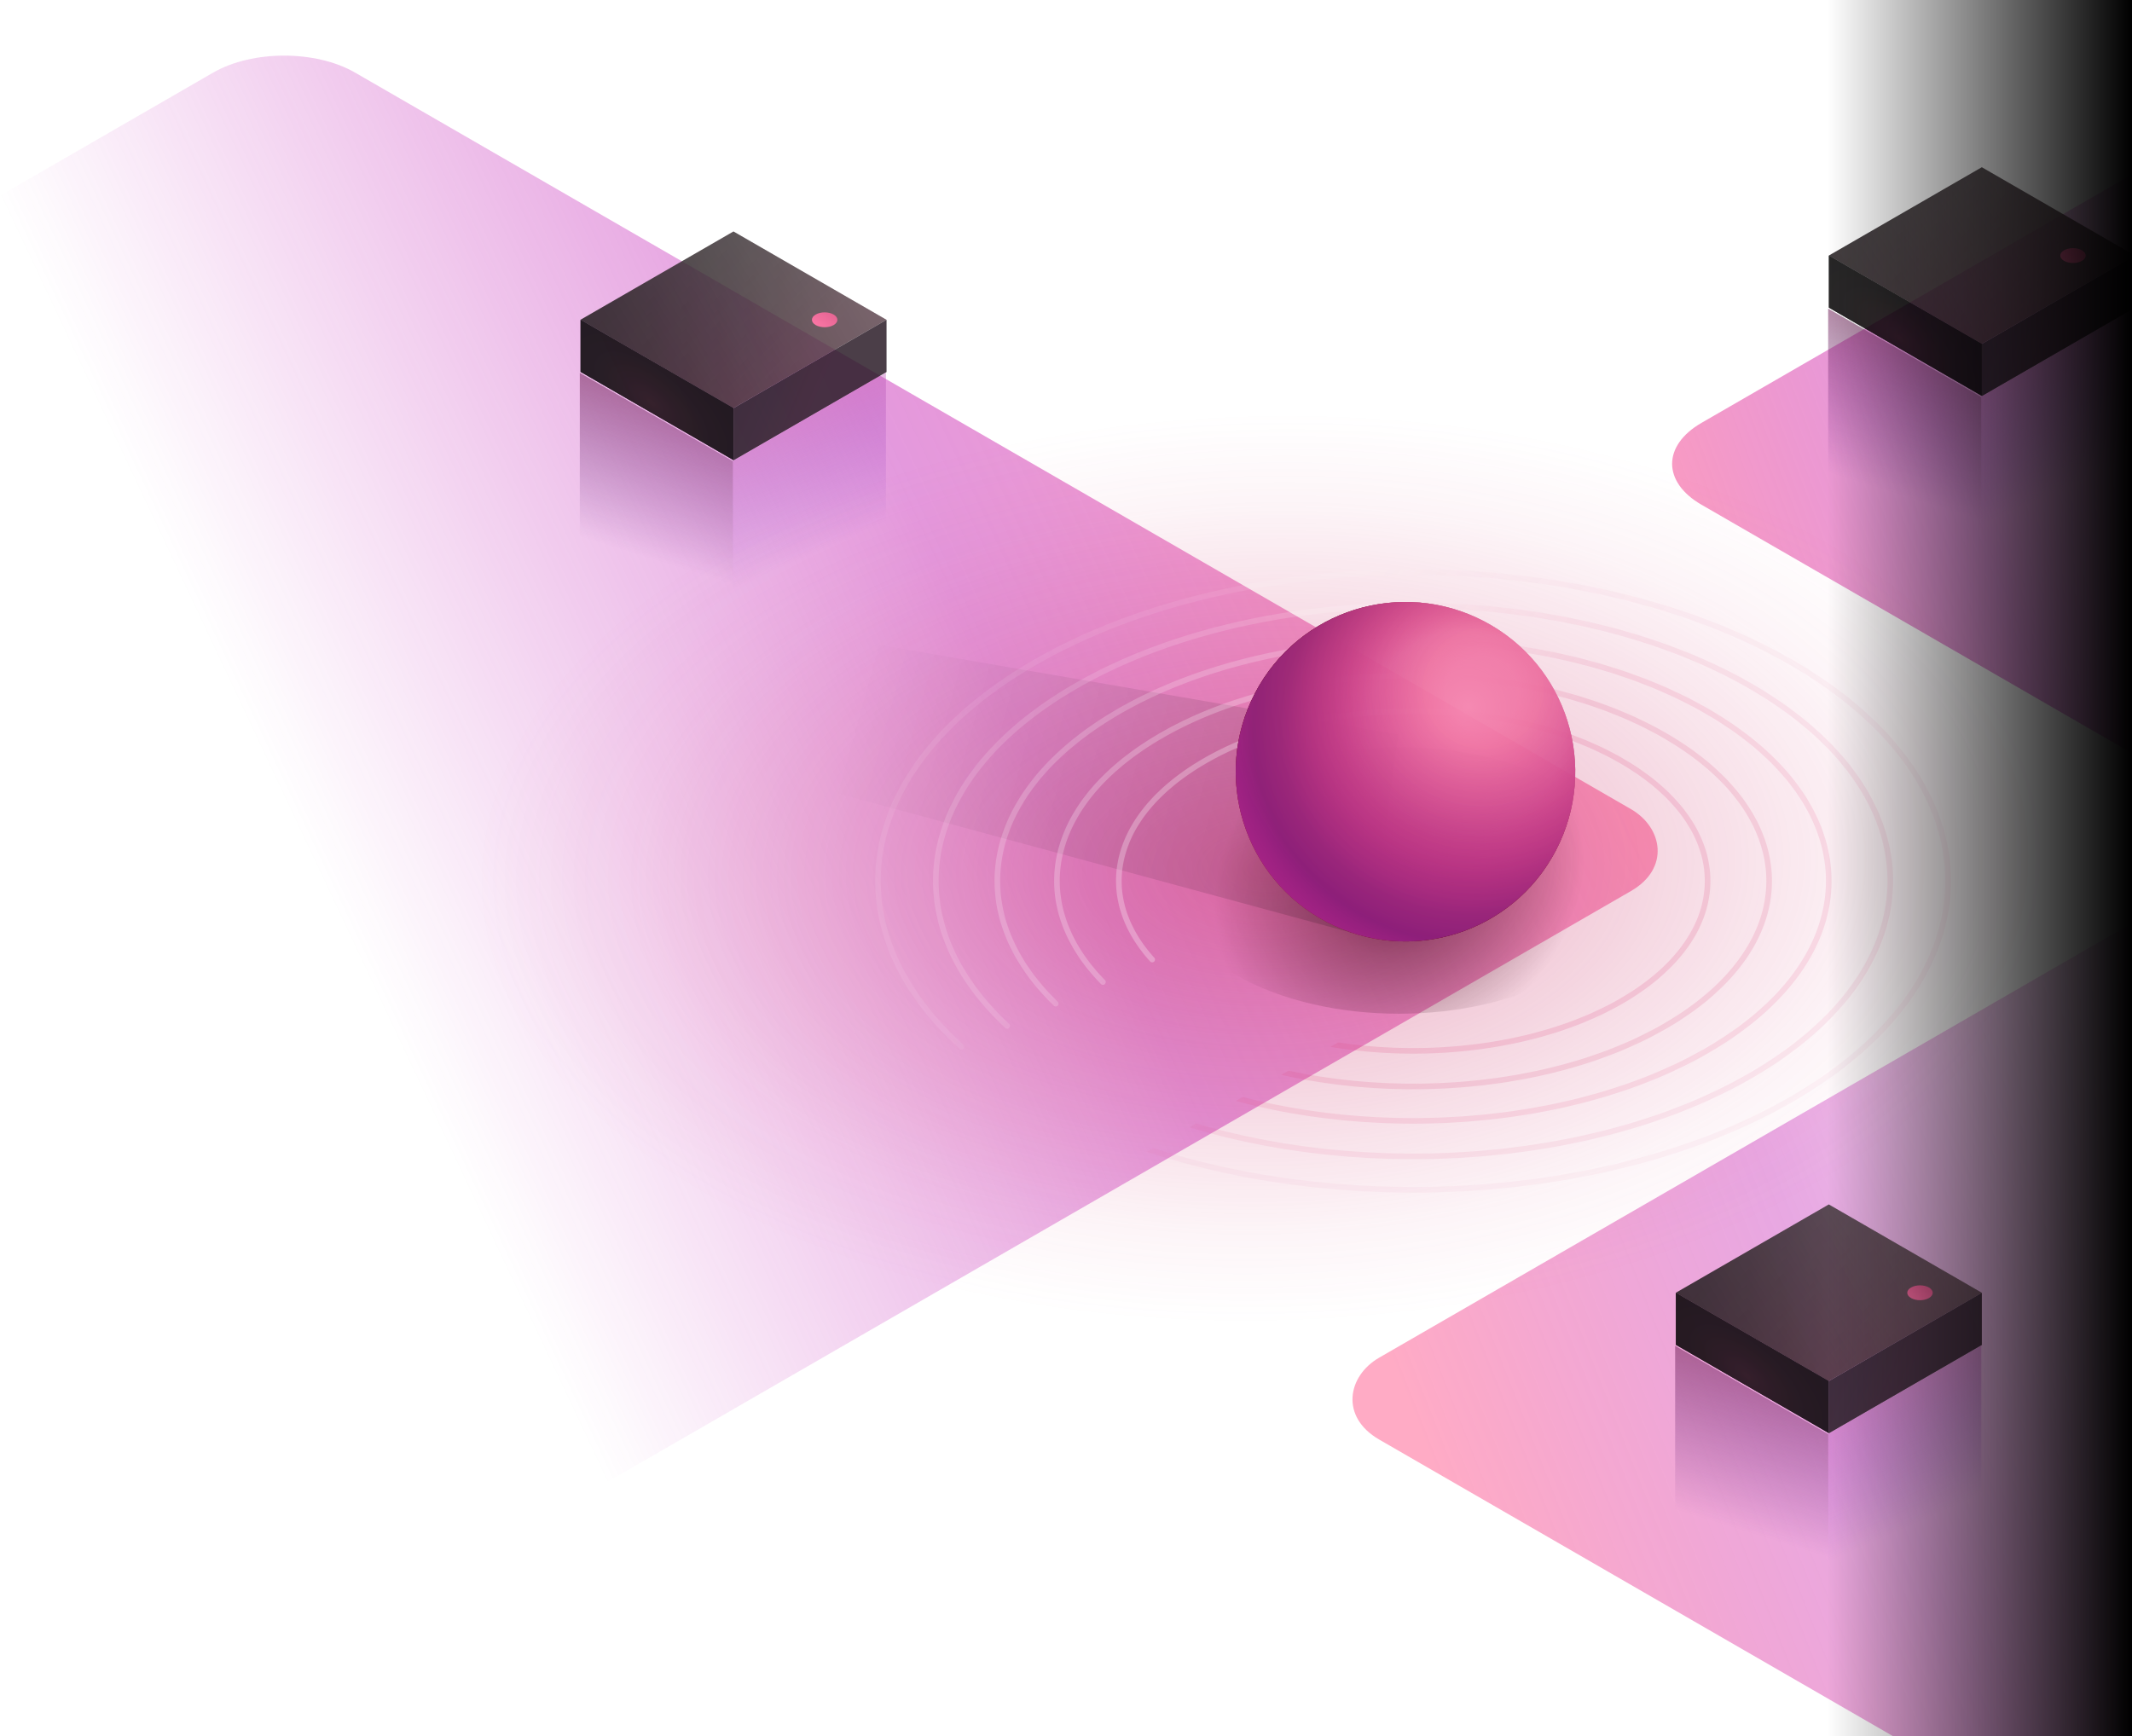 <svg width="938" height="764" viewBox="0 0 938 764" fill="none" xmlns="http://www.w3.org/2000/svg"><g clip-path="url(#prefix__clip0_1526_15432)"><rect width="751.714" height="720.286" rx="36.016" transform="matrix(-.866 .5 .866 .5 125.003 13.926)" fill="url(#prefix__paint0_linear_1526_15432)" fill-opacity=".7"/><rect width="689.123" height="660.312" rx="36.016" transform="matrix(.866 .5 -.866 .5 1147.41 285.283)" fill="url(#prefix__paint1_linear_1526_15432)" fill-opacity=".6"/><path d="M1193.93-71.036c17.23-9.945 45.16-9.945 62.38 0l467.5 269.909c17.23 9.945 17.23 26.07 0 36.015l-445.34 257.118c-17.23 9.946-45.16 9.946-62.38 0L748.592 222.098c-17.226-9.946-17.226-26.07 0-36.016L1193.93-71.036z" fill="url(#prefix__paint2_linear_1526_15432)" fill-opacity=".7"/><g filter="url(#prefix__filter0_f_1526_15432)"><path d="M543.722 345.989c-39.821 22.928-39.879 60.067-.128 82.954 39.75 22.886 104.256 22.853 144.077-.074 39.821-22.927 39.878-60.067.128-82.953-39.751-22.887-104.256-22.854-144.077.073z" fill="url(#prefix__paint3_radial_1526_15432)"/></g><path d="M553.77 649.284c256.612-.403 464.45-120.831 464.22-268.984-.24-148.152-208.451-267.926-465.063-267.523-256.612.403-464.448 120.831-464.215 268.983.233 148.152 208.446 267.927 465.058 267.524z" fill="url(#prefix__paint4_radial_1526_15432)" fill-opacity=".6"/><path d="M223.164 309.693l-57.978-64.214 450.029 77.748-12.46 89.406-379.579-102.94h-.012z" fill="url(#prefix__paint5_linear_1526_15432)"/><path opacity=".2" fill-rule="evenodd" clip-rule="evenodd" d="M788.79 290.466c-46.197-26.673-106.682-39.973-167.092-39.973-60.411 0-120.883 13.3-167.092 39.973-46.197 26.673-69.574 61.794-69.574 97.173 0 25.834 12.46 51.532 37.17 73.895.371.334.902.42 1.346.21.803-.37.963-1.444.309-2.037-24.315-22.006-36.367-47.111-36.367-72.068 0-34.182 22.598-68.622 68.338-95.037 45.74-26.401 105.768-39.639 165.857-39.639 60.09 0 120.117 13.238 165.857 39.639 45.74 26.415 68.339 60.855 68.339 95.037 0 34.182-22.586 68.622-68.339 95.037-45.74 26.401-105.767 39.639-165.857 39.639-39.467 0-78.896-5.705-114.276-17.103l-2.89 1.655c36.207 11.954 76.699 17.918 117.166 17.918 60.411 0 120.883-13.3 167.092-39.973 46.197-26.674 69.574-61.794 69.574-97.173 0-35.379-23.377-70.512-69.574-97.173h.013z" fill="url(#prefix__paint6_linear_1526_15432)"/><path opacity=".35" fill-rule="evenodd" clip-rule="evenodd" d="M443.64 452.557c-.457.21-1 .123-1.37-.222-21.117-19.66-31.774-42.11-31.774-64.696 0-31.613 20.894-62.979 62.115-86.775 41.232-23.809 95.184-35.663 149.075-35.663 53.89 0 107.855 11.867 149.087 35.663 41.221 23.796 62.115 55.162 62.115 86.775 0 31.613-20.894 62.979-62.115 86.775-41.232 23.797-95.185 35.664-149.087 35.664-33.787 0-67.61-4.668-98.297-14.016l2.951-1.692c29.823 8.817 62.572 13.238 95.346 13.238 53.569 0 107.077-11.805 147.852-35.342 40.776-23.537 60.88-54.212 60.88-84.639 0-30.428-20.104-61.102-60.88-84.639-40.763-23.537-94.271-35.342-147.852-35.342-53.582 0-107.077 11.805-147.84 35.342-40.776 23.537-60.88 54.211-60.88 84.639 0 21.734 10.262 43.604 30.983 62.892a1.233 1.233 0 01-.321 2.026l.012.012z" fill="url(#prefix__paint7_linear_1526_15432)"/><path opacity=".5" fill-rule="evenodd" clip-rule="evenodd" d="M465.015 442.777a1.268 1.268 0 01-1.383-.235c-17.313-16.769-26.068-35.774-26.068-54.903 0-27.612 18.252-54.977 54.187-75.723 35.947-20.746 82.971-31.094 129.946-31.094 46.975 0 94 10.336 129.935 31.094 35.935 20.746 54.187 48.111 54.187 75.723 0 27.612-18.252 54.977-54.187 75.723-35.948 20.746-82.972 31.095-129.935 31.095-26.661 0-53.334-3.334-77.995-10.003l3.05-1.741c23.747 6.187 49.334 9.274 74.945 9.274 46.642 0 93.222-10.274 128.7-30.761 35.491-20.487 52.952-47.16 52.952-73.587 0-26.426-17.461-53.1-52.952-73.586-35.478-20.487-82.058-30.761-128.7-30.761-46.641 0-93.221 10.274-128.711 30.761-35.491 20.486-52.952 47.16-52.952 73.586 0 18.301 8.372 36.726 25.315 53.125.63.605.457 1.642-.334 2.001v.012z" fill="url(#prefix__paint8_linear_1526_15432)"/><path opacity=".6" fill-rule="evenodd" clip-rule="evenodd" d="M485.787 433.268a1.251 1.251 0 01-1.408-.259c-13.67-13.954-20.598-29.6-20.598-45.37 0-23.747 15.684-47.234 46.506-65.029 30.823-17.794 71.142-26.661 111.399-26.661 40.257 0 80.576 8.867 111.399 26.661 30.81 17.795 46.506 41.282 46.506 65.029s-15.683 47.235-46.506 65.017c-30.823 17.795-71.142 26.661-111.399 26.661-19.659 0-39.343-2.112-57.916-6.347l3.186-1.828c17.597 3.803 36.157 5.705 54.73 5.705 39.936 0 79.798-8.792 110.164-26.328 30.366-17.535 45.271-40.331 45.271-62.88s-14.905-45.357-45.271-62.88c-30.366-17.523-70.228-26.328-110.164-26.328-39.936 0-79.798 8.793-110.164 26.328s-45.271 40.331-45.271 62.88c0 14.979 6.57 30.07 19.882 43.641a1.23 1.23 0 01-.358 1.988h.012z" fill="url(#prefix__paint9_linear_1526_15432)"/><path opacity=".7" fill-rule="evenodd" clip-rule="evenodd" d="M507.447 423.365a1.271 1.271 0 01-1.445-.297c-9.941-10.99-14.991-23.166-14.991-35.429 0-19.733 13.04-39.207 38.553-53.939 25.512-14.732 58.891-22.068 92.196-22.068s66.671 7.336 92.197 22.068c25.512 14.732 38.553 34.206 38.553 53.939 0 19.734-13.041 39.208-38.553 53.94-25.526 14.732-58.892 22.067-92.197 22.067-12.275 0-24.562-1-36.454-2.988l3.421-1.951c10.805 1.642 21.919 2.47 33.033 2.47 32.984 0 65.906-7.274 90.962-21.734 25.068-14.473 37.318-33.256 37.318-51.804 0-18.548-12.25-37.33-37.318-51.803-25.056-14.46-57.978-21.734-90.962-21.734s-65.906 7.274-90.961 21.734c-25.068 14.473-37.318 33.255-37.318 51.803 0 11.522 4.741 23.154 14.349 33.774.556.618.37 1.606-.383 1.952z" fill="url(#prefix__paint10_linear_1526_15432)"/><path d="M653.002 273.425c-36.54-19.128-81.663-5.026-100.791 31.514-19.129 36.54-5.026 81.663 31.514 100.791 36.54 19.129 81.663 5.026 100.791-31.514s5.026-81.663-31.514-100.791z" fill="url(#prefix__paint11_radial_1526_15432)" fill-opacity=".8"/><path d="M653.002 273.425c-36.54-19.128-81.663-5.026-100.791 31.514-19.129 36.54-5.026 81.663 31.514 100.791 36.54 19.129 81.663 5.026 100.791-31.514s5.026-81.663-31.514-100.791z" fill="url(#prefix__paint12_radial_1526_15432)" fill-opacity=".3"/><path d="M653.002 273.425c-36.54-19.128-81.663-5.026-100.791 31.514-19.129 36.54-5.026 81.663 31.514 100.791 36.54 19.129 81.663 5.026 100.791-31.514s5.026-81.663-31.514-100.791z" fill="url(#prefix__paint13_radial_1526_15432)" fill-opacity=".7"/><path d="M653.002 273.425c-36.54-19.128-81.663-5.026-100.791 31.514-19.129 36.54-5.026 81.663 31.514 100.791 36.54 19.129 81.663 5.026 100.791-31.514s5.026-81.663-31.514-100.791z" fill="url(#prefix__paint14_radial_1526_15432)" fill-opacity=".4"/><path d="M653.002 273.425c-36.54-19.128-81.663-5.026-100.791 31.514-19.129 36.54-5.026 81.663 31.514 100.791 36.54 19.129 81.663 5.026 100.791-31.514s5.026-81.663-31.514-100.791z" fill="url(#prefix__paint15_radial_1526_15432)" fill-opacity=".8"/><path d="M653.002 273.425c-36.54-19.128-81.663-5.026-100.791 31.514-19.129 36.54-5.026 81.663 31.514 100.791 36.54 19.129 81.663 5.026 100.791-31.514s5.026-81.663-31.514-100.791z" fill="url(#prefix__paint16_radial_1526_15432)" fill-opacity=".5"/><path d="M653.002 273.425c-36.54-19.128-81.663-5.026-100.791 31.514-19.129 36.54-5.026 81.663 31.514 100.791 36.54 19.129 81.663 5.026 100.791-31.514s5.026-81.663-31.514-100.791z" fill="url(#prefix__paint17_radial_1526_15432)" fill-opacity=".8"/><path d="M653.002 273.425c-36.54-19.128-81.663-5.026-100.791 31.514-19.129 36.54-5.026 81.663 31.514 100.791 36.54 19.129 81.663 5.026 100.791-31.514s5.026-81.663-31.514-100.791z" fill="url(#prefix__paint18_radial_1526_15432)" fill-opacity=".5"/><g opacity=".85"><path transform="matrix(-.866 .5 .866 .5 322.701 101.852)" fill="url(#prefix__paint19_linear_1526_15432)" d="M0 0h77.749v77.749H0z"/><path transform="matrix(-.866 .5 .866 .5 322.701 101.852)" fill="url(#prefix__paint20_linear_1526_15432)" fill-opacity=".16" d="M0 0h77.749v77.749H0z"/><path fill="#000" d="M322.701 179.601l-67.268-38.837v22.86l67.268 38.837z"/><path fill="#000" d="M322.701 179.601l-67.268-38.837v22.86l67.268 38.837z"/><path transform="matrix(-.866 -.5 0 1 322.701 179.601)" fill="url(#prefix__paint21_radial_1526_15432)" fill-opacity=".1" d="M0 0h77.674v22.86H0z"/><path transform="matrix(-.866 .5 0 1 390.033 140.727)" fill="url(#prefix__paint22_linear_1526_15432)" d="M0 0h77.749v22.981H0z"/><path transform="matrix(-.866 .5 0 1 390.033 140.727)" fill="url(#prefix__paint23_linear_1526_15432)" fill-opacity=".12" d="M0 0h77.749v22.981H0z"/><path d="M366.779 138.412c2.188 1.276 2.188 3.345 0 4.621-2.187 1.276-5.734 1.276-7.921 0-2.188-1.276-2.188-3.345 0-4.621 2.187-1.276 5.734-1.276 7.921 0z" fill="url(#prefix__paint24_linear_1526_15432)"/></g><path d="M322.461 202.962l-67.368-38.895v99.263l67.368 38.895v-99.263z" fill="url(#prefix__paint25_linear_1526_15432)" fill-opacity=".7"/><path d="M322.42 202.849l67.367-38.894v110.92l-67.367 38.894v-110.92z" fill="url(#prefix__paint26_linear_1526_15432)" fill-opacity=".55"/><g opacity=".85"><path transform="matrix(-.866 .5 .866 .5 871.926 73.59)" fill="url(#prefix__paint27_linear_1526_15432)" d="M0 0h77.749v77.749H0z"/><path transform="matrix(-.866 .5 .866 .5 871.926 73.59)" fill="url(#prefix__paint28_linear_1526_15432)" fill-opacity=".16" d="M0 0h77.749v77.749H0z"/><path fill="#000" d="M871.926 151.339l-67.268-38.837v22.86l67.268 38.837z"/><path fill="#000" d="M871.926 151.339l-67.268-38.837v22.86l67.268 38.837z"/><path transform="matrix(-.866 -.5 0 1 871.926 151.339)" fill="url(#prefix__paint29_radial_1526_15432)" fill-opacity=".1" d="M0 0h77.674v22.86H0z"/><path transform="matrix(-.866 .5 0 1 939.257 112.465)" fill="url(#prefix__paint30_linear_1526_15432)" d="M0 0h77.749v22.981H0z"/><path transform="matrix(-.866 .5 0 1 939.257 112.465)" fill="url(#prefix__paint31_linear_1526_15432)" fill-opacity=".12" d="M0 0h77.749v22.981H0z"/><path d="M916.004 110.151c2.187 1.276 2.187 3.344 0 4.62-2.188 1.276-5.734 1.276-7.922 0-2.187-1.276-2.187-3.344 0-4.62 2.188-1.276 5.734-1.276 7.922 0z" fill="url(#prefix__paint32_linear_1526_15432)"/></g><path d="M871.685 174.701l-67.367-38.895v99.263l67.367 38.894v-99.262z" fill="url(#prefix__paint33_linear_1526_15432)" fill-opacity=".7"/><path d="M871.644 174.588l67.368-38.895v110.92l-67.368 38.894V174.588z" fill="url(#prefix__paint34_linear_1526_15432)" fill-opacity=".55"/><g opacity=".85"><path transform="matrix(-.866 .5 .866 .5 804.608 530)" fill="url(#prefix__paint35_linear_1526_15432)" d="M0 0h77.749v77.749H0z"/><path transform="matrix(-.866 .5 .866 .5 804.608 530)" fill="url(#prefix__paint36_linear_1526_15432)" fill-opacity=".16" d="M0 0h77.749v77.749H0z"/><path fill="#000" d="M804.608 607.749l-67.268-38.837v22.86l67.268 38.837z"/><path fill="#000" d="M804.608 607.749l-67.268-38.837v22.86l67.268 38.837z"/><path transform="matrix(-.866 -.5 0 1 804.608 607.749)" fill="url(#prefix__paint37_radial_1526_15432)" fill-opacity=".1" d="M0 0h77.674v22.86H0z"/><path transform="matrix(-.866 .5 0 1 871.939 568.875)" fill="url(#prefix__paint38_linear_1526_15432)" d="M0 0h77.749v22.981H0z"/><path transform="matrix(-.866 .5 0 1 871.939 568.875)" fill="url(#prefix__paint39_linear_1526_15432)" fill-opacity=".12" d="M0 0h77.749v22.981H0z"/><path d="M848.686 566.56c2.187 1.276 2.187 3.345 0 4.621-2.187 1.276-5.734 1.276-7.921 0-2.188-1.276-2.188-3.345 0-4.621 2.187-1.276 5.734-1.276 7.921 0z" fill="url(#prefix__paint40_linear_1526_15432)"/></g><path d="M804.367 631.11L737 592.216v99.262l67.367 38.895V631.11z" fill="url(#prefix__paint41_linear_1526_15432)" fill-opacity=".7"/><path d="M804.326 630.997l67.368-38.895v110.92l-67.368 38.895v-110.92z" fill="url(#prefix__paint42_linear_1526_15432)" fill-opacity=".55"/><path fill="url(#prefix__paint43_linear_1526_15432)" d="M804 0h134v764H804z"/></g><defs><linearGradient id="prefix__paint0_linear_1526_15432" x1="-32.13" y1="656.463" x2="459.649" y2="375.141" gradientUnits="userSpaceOnUse"><stop stop-color="#FF5E8F" stop-opacity=".87"/><stop offset=".375" stop-color="#C21CB4" stop-opacity=".64"/><stop offset=".847" stop-color="#C21CB4" stop-opacity="0"/></linearGradient><linearGradient id="prefix__paint1_linear_1526_15432" x1="-29.455" y1="601.803" x2="197.581" y2="240.721" gradientUnits="userSpaceOnUse"><stop stop-color="#FF5E8F" stop-opacity=".87"/><stop offset=".375" stop-color="#C21CB4" stop-opacity=".64"/><stop offset="1" stop-color="#C21CB4" stop-opacity="0"/></linearGradient><linearGradient id="prefix__paint2_linear_1526_15432" x1="673.354" y1="126.712" x2="1042.67" y2="-11.128" gradientUnits="userSpaceOnUse"><stop stop-color="#FF5E8F" stop-opacity=".87"/><stop offset=".375" stop-color="#C21CB4" stop-opacity=".64"/><stop offset="1" stop-color="#C21CB4" stop-opacity="0"/></linearGradient><linearGradient id="prefix__paint5_linear_1526_15432" x1="604.792" y1="367.683" x2="184.277" y2="251.604" gradientUnits="userSpaceOnUse"><stop stop-opacity=".15"/><stop offset=".54" stop-opacity="0"/></linearGradient><linearGradient id="prefix__paint6_linear_1526_15432" x1="539.936" y1="312.99" x2="624.945" y2="390.603" gradientUnits="userSpaceOnUse"><stop stop-color="#fff" stop-opacity=".4"/><stop offset="1" stop-color="#DC477D" stop-opacity=".26"/></linearGradient><linearGradient id="prefix__paint7_linear_1526_15432" x1="548.729" y1="321.017" x2="624.6" y2="390.282" gradientUnits="userSpaceOnUse"><stop stop-color="#fff" stop-opacity=".4"/><stop offset="1" stop-color="#DC477D" stop-opacity=".26"/></linearGradient><linearGradient id="prefix__paint8_linear_1526_15432" x1="558.089" y1="329.526" x2="624.241" y2="389.924" gradientUnits="userSpaceOnUse"><stop stop-color="#fff" stop-opacity=".4"/><stop offset="1" stop-color="#DC477D" stop-opacity=".26"/></linearGradient><linearGradient id="prefix__paint9_linear_1526_15432" x1="567.166" y1="337.75" x2="623.909" y2="389.566" gradientUnits="userSpaceOnUse"><stop stop-color="#fff" stop-opacity=".4"/><stop offset="1" stop-color="#DC477D" stop-opacity=".26"/></linearGradient><linearGradient id="prefix__paint10_linear_1526_15432" x1="576.675" y1="346.234" x2="623.674" y2="389.146" gradientUnits="userSpaceOnUse"><stop stop-color="#fff" stop-opacity=".4"/><stop offset="1" stop-color="#DC477D" stop-opacity=".26"/></linearGradient><linearGradient id="prefix__paint19_linear_1526_15432" x1="3.126" y1="90.831" x2="109.467" y2="39.312" gradientUnits="userSpaceOnUse"><stop stop-color="#4B4B4B"/><stop offset=".23" stop-color="#3D3D3D"/><stop offset=".732" stop-color="#212121"/><stop offset="1" stop-color="#161616"/></linearGradient><linearGradient id="prefix__paint20_linear_1526_15432" x1="50.222" y1="76.873" x2="92.243" y2="-83.312" gradientUnits="userSpaceOnUse"><stop stop-color="#DC477D"/><stop offset="1" stop-opacity="0"/></linearGradient><linearGradient id="prefix__paint22_linear_1526_15432" x1="44786.1" y1="-5896.52" x2="44982.7" y2="-6722.71" gradientUnits="userSpaceOnUse"><stop offset=".01" stop-color="#15161C"/><stop offset="1" stop-color="#22252B"/></linearGradient><linearGradient id="prefix__paint23_linear_1526_15432" x1="38.874" y1="20.141" x2="174.665" y2="-70.453" gradientUnits="userSpaceOnUse"><stop stop-color="#DC477D"/><stop offset="1" stop-opacity="0"/></linearGradient><linearGradient id="prefix__paint24_linear_1526_15432" x1="357.217" y1="143.99" x2="364.079" y2="134.362" gradientUnits="userSpaceOnUse"><stop stop-color="#FF6198"/><stop offset="1" stop-color="#DC477D"/></linearGradient><linearGradient id="prefix__paint25_linear_1526_15432" x1="294.612" y1="154.73" x2="268.035" y2="240.222" gradientUnits="userSpaceOnUse"><stop stop-color="#7D2A52"/><stop offset="1" stop-color="#57197C" stop-opacity="0"/></linearGradient><linearGradient id="prefix__paint26_linear_1526_15432" x1="330.052" y1="167.992" x2="362.524" y2="241.414" gradientUnits="userSpaceOnUse"><stop stop-color="#D565AF"/><stop offset="1" stop-color="#762AC2" stop-opacity="0"/></linearGradient><linearGradient id="prefix__paint27_linear_1526_15432" x1="3.126" y1="90.831" x2="109.467" y2="39.312" gradientUnits="userSpaceOnUse"><stop stop-color="#4B4B4B"/><stop offset=".23" stop-color="#3D3D3D"/><stop offset=".732" stop-color="#212121"/><stop offset="1" stop-color="#161616"/></linearGradient><linearGradient id="prefix__paint28_linear_1526_15432" x1="50.222" y1="76.873" x2="92.243" y2="-83.312" gradientUnits="userSpaceOnUse"><stop stop-color="#DC477D"/><stop offset="1" stop-opacity="0"/></linearGradient><linearGradient id="prefix__paint30_linear_1526_15432" x1="44786.1" y1="-5896.52" x2="44982.7" y2="-6722.71" gradientUnits="userSpaceOnUse"><stop offset=".01" stop-color="#15161C"/><stop offset="1" stop-color="#22252B"/></linearGradient><linearGradient id="prefix__paint31_linear_1526_15432" x1="38.874" y1="20.141" x2="174.665" y2="-70.453" gradientUnits="userSpaceOnUse"><stop stop-color="#DC477D"/><stop offset="1" stop-opacity="0"/></linearGradient><linearGradient id="prefix__paint32_linear_1526_15432" x1="906.442" y1="115.728" x2="913.303" y2="106.1" gradientUnits="userSpaceOnUse"><stop stop-color="#FF6198"/><stop offset="1" stop-color="#DC477D"/></linearGradient><linearGradient id="prefix__paint33_linear_1526_15432" x1="843.836" y1="126.469" x2="817.259" y2="211.96" gradientUnits="userSpaceOnUse"><stop stop-color="#7D2A52"/><stop offset="1" stop-color="#57197C" stop-opacity="0"/></linearGradient><linearGradient id="prefix__paint34_linear_1526_15432" x1="879.276" y1="139.73" x2="911.748" y2="213.152" gradientUnits="userSpaceOnUse"><stop stop-color="#D565AF"/><stop offset="1" stop-color="#762AC2" stop-opacity="0"/></linearGradient><linearGradient id="prefix__paint35_linear_1526_15432" x1="3.126" y1="90.831" x2="109.467" y2="39.312" gradientUnits="userSpaceOnUse"><stop stop-color="#4B4B4B"/><stop offset=".23" stop-color="#3D3D3D"/><stop offset=".732" stop-color="#212121"/><stop offset="1" stop-color="#161616"/></linearGradient><linearGradient id="prefix__paint36_linear_1526_15432" x1="50.222" y1="76.873" x2="92.243" y2="-83.312" gradientUnits="userSpaceOnUse"><stop stop-color="#DC477D"/><stop offset="1" stop-opacity="0"/></linearGradient><linearGradient id="prefix__paint38_linear_1526_15432" x1="44786.1" y1="-5896.52" x2="44982.7" y2="-6722.71" gradientUnits="userSpaceOnUse"><stop offset=".01" stop-color="#15161C"/><stop offset="1" stop-color="#22252B"/></linearGradient><linearGradient id="prefix__paint39_linear_1526_15432" x1="38.874" y1="20.141" x2="174.665" y2="-70.453" gradientUnits="userSpaceOnUse"><stop stop-color="#DC477D"/><stop offset="1" stop-opacity="0"/></linearGradient><linearGradient id="prefix__paint40_linear_1526_15432" x1="839.124" y1="572.138" x2="845.985" y2="562.509" gradientUnits="userSpaceOnUse"><stop stop-color="#FF6198"/><stop offset="1" stop-color="#DC477D"/></linearGradient><linearGradient id="prefix__paint41_linear_1526_15432" x1="776.518" y1="582.878" x2="749.942" y2="668.37" gradientUnits="userSpaceOnUse"><stop stop-color="#7D2A52"/><stop offset="1" stop-color="#57197C" stop-opacity="0"/></linearGradient><linearGradient id="prefix__paint42_linear_1526_15432" x1="811.958" y1="596.139" x2="844.43" y2="669.562" gradientUnits="userSpaceOnUse"><stop stop-color="#D565AF"/><stop offset="1" stop-color="#762AC2" stop-opacity="0"/></linearGradient><linearGradient id="prefix__paint43_linear_1526_15432" x1="938" y1="347" x2="804" y2="347" gradientUnits="userSpaceOnUse"><stop/><stop offset="1" stop-opacity="0"/></linearGradient><radialGradient id="prefix__paint3_radial_1526_15432" cx="0" cy="0" r="1" gradientUnits="userSpaceOnUse" gradientTransform="matrix(-82.988 56.81 -48.891 -71.419 615.568 387.502)"><stop stop-opacity=".8"/><stop offset=".365" stop-opacity=".4"/><stop offset=".844" stop-opacity="0"/></radialGradient><radialGradient id="prefix__paint4_radial_1526_15432" cx="0" cy="0" r="1" gradientUnits="userSpaceOnUse" gradientTransform="matrix(462.332 -8.07 4.681 268.152 557.067 382.291)"><stop stop-color="#CA3066" stop-opacity=".8"/><stop offset=".29" stop-color="#CA3066" stop-opacity=".4"/><stop offset=".6" stop-color="#D63F75" stop-opacity=".09"/><stop offset=".75" stop-color="#DC477D" stop-opacity="0"/></radialGradient><radialGradient id="prefix__paint11_radial_1526_15432" cx="0" cy="0" r="1" gradientUnits="userSpaceOnUse" gradientTransform="rotate(123.78 244.625 326.55) scale(112.794)"><stop offset=".14" stop-color="#DC477D" stop-opacity=".4"/><stop offset=".75" stop-color="#8A143F"/></radialGradient><radialGradient id="prefix__paint12_radial_1526_15432" cx="0" cy="0" r="1" gradientUnits="userSpaceOnUse" gradientTransform="rotate(127.77 246.705 313.9) scale(61.263)"><stop stop-color="#F98DB4"/><stop offset=".97" stop-color="#DC477D" stop-opacity="0"/></radialGradient><radialGradient id="prefix__paint13_radial_1526_15432" cx="0" cy="0" r="1" gradientUnits="userSpaceOnUse" gradientTransform="rotate(124.27 237.549 330.866) scale(111.09)"><stop stop-color="#DC477D" stop-opacity="0"/><stop offset=".39" stop-color="#CA3066" stop-opacity="0"/><stop offset=".73" stop-color="#64112F"/><stop offset=".84" stop-color="#500B24"/><stop offset=".97" stop-color="#6C0E30" stop-opacity=".17"/></radialGradient><radialGradient id="prefix__paint14_radial_1526_15432" cx="0" cy="0" r="1" gradientUnits="userSpaceOnUse" gradientTransform="rotate(124.75 246.969 322.218) scale(114.054)"><stop offset=".22" stop-color="#D1EBFF"/><stop offset="1" stop-color="#CA3066"/></radialGradient><radialGradient id="prefix__paint15_radial_1526_15432" cx="0" cy="0" r="1" gradientUnits="userSpaceOnUse" gradientTransform="rotate(123.78 244.62 326.547) scale(112.794)"><stop offset=".14" stop-color="#DC477D" stop-opacity=".4"/><stop offset=".75" stop-color="#8A143F"/></radialGradient><radialGradient id="prefix__paint16_radial_1526_15432" cx="0" cy="0" r="1" gradientUnits="userSpaceOnUse" gradientTransform="rotate(127.77 246.705 313.9) scale(61.263)"><stop stop-color="#F9BFD4"/><stop offset=".97" stop-color="#DC477D" stop-opacity="0"/></radialGradient><radialGradient id="prefix__paint17_radial_1526_15432" cx="0" cy="0" r="1" gradientUnits="userSpaceOnUse" gradientTransform="rotate(124.27 237.543 330.863) scale(111.09)"><stop stop-color="#DC477D" stop-opacity="0"/><stop offset=".39" stop-color="#CA3066" stop-opacity="0"/><stop offset=".73" stop-color="#64112F"/><stop offset=".84" stop-color="#500B24"/><stop offset=".97" stop-color="#6C0E30" stop-opacity=".17"/></radialGradient><radialGradient id="prefix__paint18_radial_1526_15432" cx="0" cy="0" r="1" gradientUnits="userSpaceOnUse" gradientTransform="rotate(124.75 246.969 322.218) scale(114.054)"><stop offset=".22" stop-color="#FE689E"/><stop offset="1" stop-color="#BE30CA"/></radialGradient><radialGradient id="prefix__paint21_radial_1526_15432" cx="0" cy="0" r="1" gradientUnits="userSpaceOnUse" gradientTransform="rotate(176.971 20.642 9.754) scale(52.625 29.769)"><stop stop-color="#DC477D"/><stop offset="1" stop-opacity="0"/></radialGradient><radialGradient id="prefix__paint29_radial_1526_15432" cx="0" cy="0" r="1" gradientUnits="userSpaceOnUse" gradientTransform="rotate(176.971 20.642 9.754) scale(52.625 29.769)"><stop stop-color="#DC477D"/><stop offset="1" stop-opacity="0"/></radialGradient><radialGradient id="prefix__paint37_radial_1526_15432" cx="0" cy="0" r="1" gradientUnits="userSpaceOnUse" gradientTransform="rotate(176.971 20.642 9.754) scale(52.625 29.769)"><stop stop-color="#DC477D"/><stop offset="1" stop-opacity="0"/></radialGradient><clipPath id="prefix__clip0_1526_15432"><path fill="#fff" d="M0 0h938v764H0z"/></clipPath><filter id="prefix__filter0_f_1526_15432" x="457.556" y="272.51" width="316.281" height="229.839" filterUnits="userSpaceOnUse" color-interpolation-filters="sRGB"><feFlood flood-opacity="0" result="BackgroundImageFix"/><feBlend in="SourceGraphic" in2="BackgroundImageFix" result="shape"/><feGaussianBlur stdDeviation="28.131" result="effect1_foregroundBlur_1526_15432"/></filter></defs></svg>